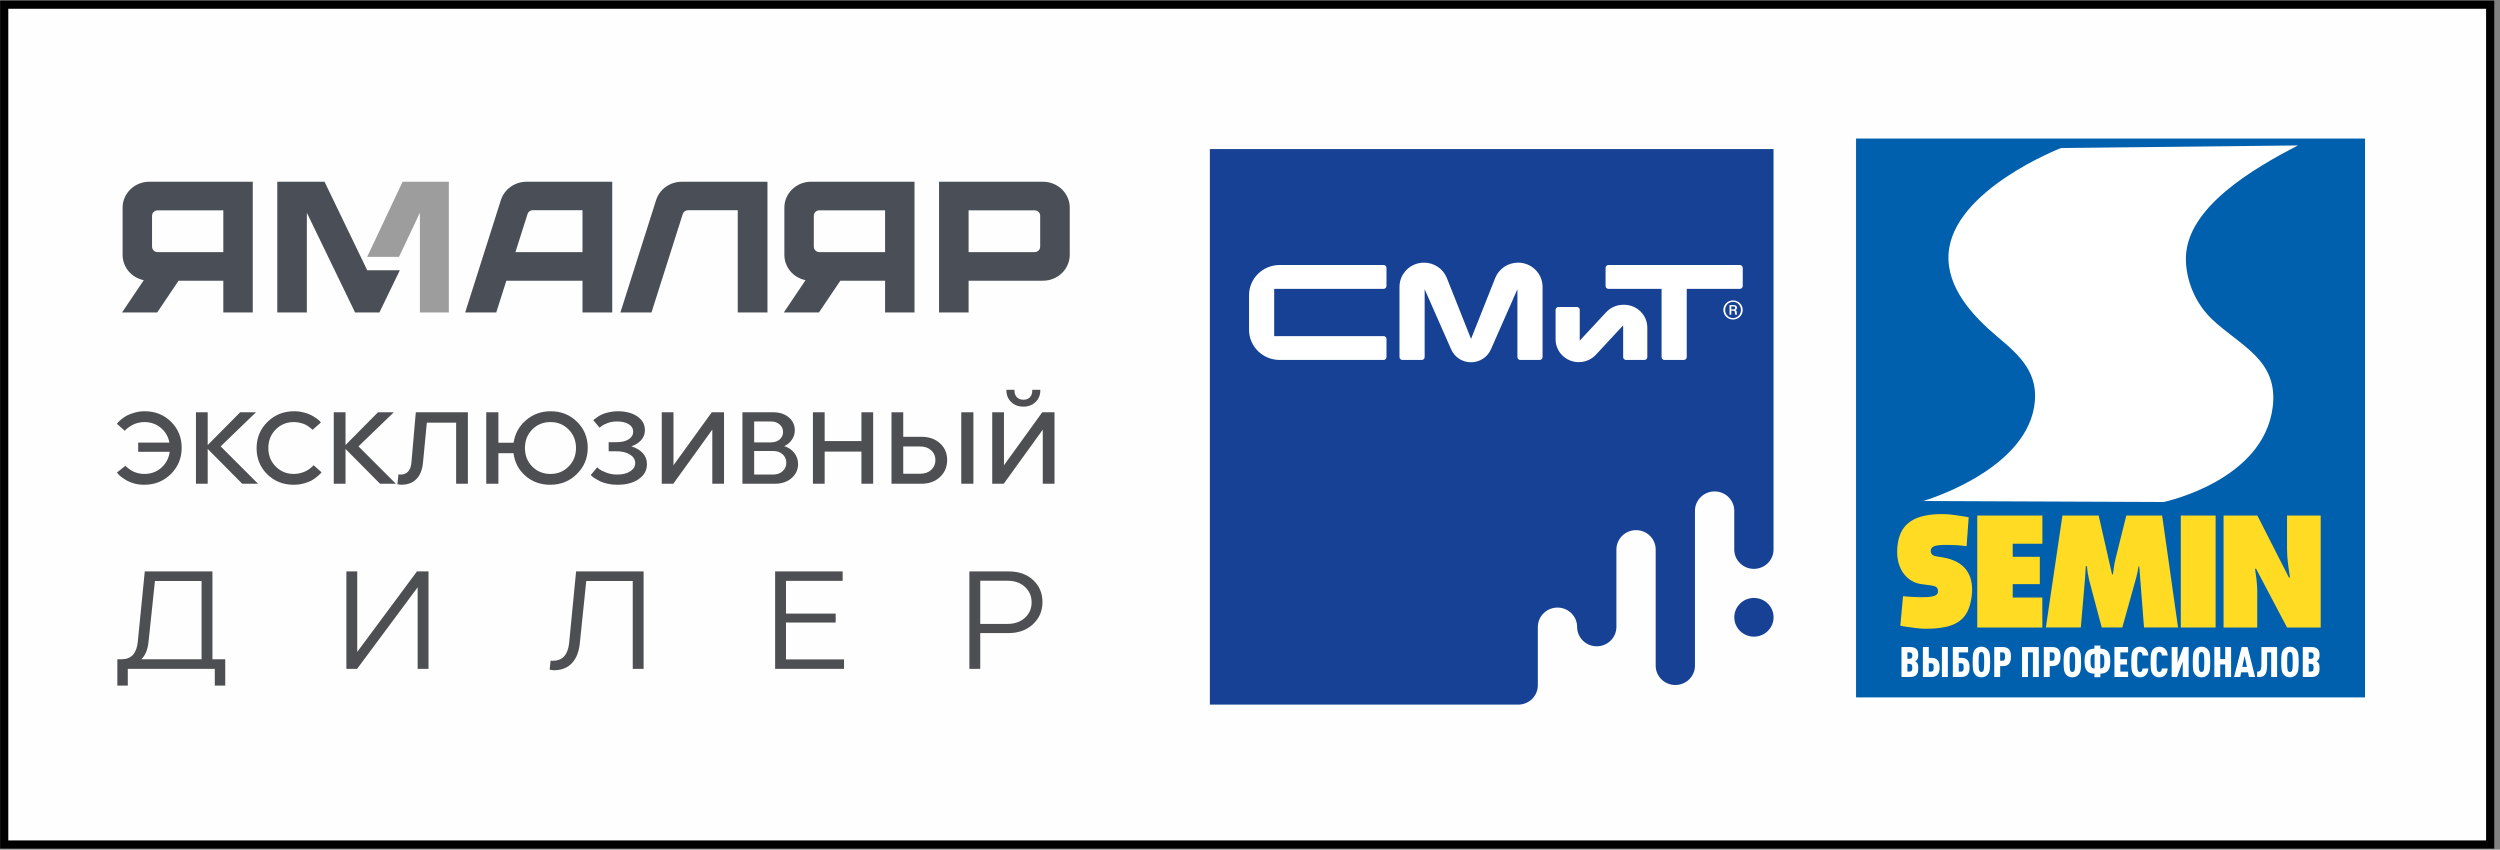 <?xml version="1.0" encoding="UTF-8"?> <svg xmlns="http://www.w3.org/2000/svg" width="306" height="104" viewBox="0 0 306 104" fill="none"><rect x="0" y="0" width="306" height="104" fill="#808080" stroke="none"/> <rect x="0.516" y="0.574" width="304.281" height="102.794" fill="#FEFEFE" stroke="black"></rect> <g clip-path="url(#clip0_91_1578)"> <path d="M15.006 25.413V31.191C15.006 32.706 16.086 33.987 17.596 34.292L14.938 38.244H19.243L21.856 34.359H27.333V38.244H30.938V22.244H18.269C16.471 22.244 15.006 23.665 15.006 25.413ZM18.61 26.407C18.61 26.042 18.916 25.745 19.292 25.745H27.333V30.858H19.292C18.916 30.858 18.61 30.561 18.61 30.196V26.407Z" fill="#4A4F57"></path> <path d="M96.006 25.414V31.19C96.006 32.706 97.086 33.986 98.597 34.291L95.938 38.244H100.243L102.856 34.358H108.333V38.244H111.937V22.244H99.269C97.468 22.244 96.006 23.664 96.006 25.414ZM99.611 26.403C99.611 26.039 99.913 25.745 100.287 25.745H108.333V30.859H100.292C99.916 30.859 99.611 30.562 99.611 30.197V26.403Z" fill="#4A4F57"></path> <path d="M127.661 22.244H114.938V38.244H118.557V34.359H127.661C129.467 34.359 130.938 32.938 130.938 31.189V25.413C130.938 23.666 129.468 22.244 127.661 22.244ZM127.318 30.196C127.318 30.561 127.011 30.858 126.634 30.858H118.557V25.745H126.634C127.011 25.745 127.318 26.042 127.318 26.407V30.196Z" fill="#4A4F57"></path> <path d="M61.309 24.487L56.938 38.244H60.742L61.978 34.359H71.299V38.244H74.938V22.244H64.459C63.011 22.244 61.733 23.154 61.309 24.487ZM65.225 25.726H71.297V30.865H63.087L64.572 26.191C64.66 25.914 64.925 25.726 65.227 25.726H65.225Z" fill="#4A4F57"></path> <path d="M80.309 24.487L75.938 38.244H79.743L83.572 26.192C83.66 25.915 83.925 25.727 84.227 25.727H90.299V38.244H93.938V22.244H83.459C82.011 22.244 80.733 23.154 80.309 24.487Z" fill="#4A4F57"></path> <path d="M39.722 22.244H33.938V38.244H37.559V26.042L43.46 38.244H46.442L48.938 33.083H44.95L39.722 22.244Z" fill="#4A4F57"></path> <path d="M49.278 22.244L44.938 31.444H48.839L51.395 26.042V38.244H54.938V22.244H49.278Z" fill="#9D9D9D"></path> </g> <path opacity="0.8" d="M17.7 50.337C18.991 50.337 20.07 50.766 20.937 51.624C21.803 52.483 22.237 53.545 22.237 54.811C22.237 56.078 21.795 57.149 20.912 58.024C20.029 58.898 18.941 59.336 17.65 59.336C17.233 59.336 16.833 59.286 16.45 59.186C16.066 59.078 15.75 58.953 15.5 58.811C15.25 58.661 15.029 58.515 14.837 58.373C14.654 58.224 14.521 58.094 14.437 57.986L14.312 57.836L15.35 57.011C15.375 57.036 15.408 57.074 15.45 57.124C15.5 57.165 15.6 57.245 15.75 57.361C15.9 57.478 16.058 57.582 16.225 57.674C16.391 57.757 16.604 57.836 16.862 57.911C17.129 57.978 17.4 58.011 17.675 58.011C18.483 58.011 19.174 57.757 19.749 57.249C20.324 56.732 20.666 56.082 20.774 55.299H16.912V54.174H20.737C20.595 53.432 20.241 52.828 19.674 52.362C19.116 51.895 18.45 51.662 17.675 51.662C17.383 51.662 17.1 51.699 16.825 51.774C16.558 51.849 16.333 51.941 16.15 52.049C15.975 52.149 15.816 52.253 15.675 52.362C15.533 52.462 15.429 52.549 15.362 52.624L15.275 52.737L14.312 51.874C14.346 51.833 14.387 51.778 14.437 51.712C14.496 51.637 14.629 51.512 14.837 51.337C15.046 51.162 15.271 51.008 15.512 50.874C15.754 50.741 16.071 50.62 16.462 50.512C16.854 50.395 17.266 50.337 17.7 50.337ZM23.985 59.211V50.462H25.422V54.474L29.397 50.462H31.334L27.009 54.636L31.584 59.211H29.647L25.422 54.949V59.211H23.985ZM35.943 59.336C34.66 59.336 33.581 58.907 32.706 58.049C31.84 57.19 31.406 56.128 31.406 54.861C31.406 53.595 31.848 52.524 32.731 51.649C33.623 50.774 34.71 50.337 35.993 50.337C36.41 50.337 36.806 50.387 37.181 50.487C37.556 50.578 37.864 50.691 38.106 50.824C38.356 50.958 38.572 51.091 38.756 51.224C38.939 51.358 39.072 51.47 39.156 51.562L39.281 51.712L38.256 52.612C38.231 52.587 38.197 52.553 38.156 52.512C38.114 52.47 38.018 52.395 37.868 52.287C37.727 52.17 37.572 52.07 37.406 51.987C37.248 51.903 37.035 51.828 36.768 51.762C36.51 51.695 36.243 51.662 35.968 51.662C35.085 51.662 34.344 51.966 33.744 52.574C33.144 53.182 32.844 53.937 32.844 54.836C32.844 55.736 33.144 56.49 33.744 57.099C34.344 57.707 35.085 58.011 35.968 58.011C36.26 58.011 36.539 57.974 36.806 57.899C37.081 57.824 37.31 57.736 37.493 57.636C37.677 57.536 37.835 57.432 37.968 57.324C38.11 57.215 38.214 57.128 38.281 57.061C38.347 56.986 38.381 56.944 38.381 56.936L39.356 57.811C39.322 57.853 39.276 57.907 39.218 57.974C39.16 58.04 39.026 58.161 38.818 58.336C38.61 58.511 38.385 58.669 38.143 58.811C37.902 58.944 37.581 59.065 37.181 59.173C36.789 59.282 36.377 59.336 35.943 59.336ZM40.853 59.211V50.462H42.291V54.474L46.265 50.462H48.202L43.878 54.636L48.452 59.211H46.515L42.291 54.949V59.211H40.853ZM49.082 59.336L48.644 59.273L48.769 58.061C48.853 58.078 48.932 58.086 49.007 58.086C49.815 58.086 50.265 57.599 50.357 56.624L50.894 50.462H57.269V59.211H55.831V51.737H52.244L51.782 56.549C51.707 57.457 51.44 58.148 50.982 58.623C50.523 59.098 49.89 59.336 49.082 59.336ZM67.403 50.337C68.686 50.337 69.761 50.766 70.627 51.624C71.502 52.483 71.939 53.545 71.939 54.811C71.939 56.078 71.494 57.149 70.602 58.024C69.719 58.898 68.636 59.336 67.353 59.336C66.169 59.336 65.157 58.974 64.315 58.248C63.482 57.515 62.995 56.59 62.853 55.474H61.003V59.211H59.516V50.462H61.003V54.187H62.865C63.032 53.078 63.536 52.162 64.378 51.437C65.228 50.703 66.236 50.337 67.403 50.337ZM67.377 58.011C68.261 58.011 69.002 57.707 69.602 57.099C70.202 56.49 70.502 55.736 70.502 54.836C70.502 53.937 70.202 53.182 69.602 52.574C69.002 51.966 68.261 51.662 67.377 51.662C66.486 51.662 65.74 51.966 65.14 52.574C64.549 53.182 64.253 53.937 64.253 54.836C64.253 55.736 64.549 56.49 65.14 57.099C65.74 57.707 66.486 58.011 67.377 58.011ZM75.562 59.336C75.146 59.336 74.75 59.294 74.375 59.211C74 59.128 73.692 59.028 73.45 58.911C73.217 58.794 73.009 58.678 72.825 58.561C72.642 58.444 72.509 58.344 72.425 58.261L72.313 58.136L73.1 57.199C73.167 57.265 73.263 57.349 73.388 57.449C73.521 57.549 73.796 57.682 74.213 57.849C74.629 58.007 75.063 58.086 75.513 58.086C76.204 58.086 76.75 57.953 77.15 57.686C77.55 57.419 77.75 57.082 77.75 56.674C77.75 56.257 77.541 55.915 77.125 55.649C76.708 55.374 76.142 55.236 75.425 55.236H74.5V54.124H75.438C76.079 54.124 76.583 54.007 76.95 53.774C77.317 53.532 77.5 53.22 77.5 52.837C77.5 52.453 77.321 52.149 76.962 51.924C76.612 51.699 76.125 51.587 75.5 51.587C75.108 51.587 74.738 51.649 74.388 51.774C74.038 51.899 73.784 52.028 73.625 52.162L73.388 52.349L72.625 51.437C72.65 51.403 72.688 51.366 72.738 51.324C72.796 51.274 72.917 51.187 73.1 51.062C73.284 50.928 73.479 50.816 73.688 50.724C73.896 50.624 74.171 50.537 74.513 50.462C74.863 50.379 75.225 50.337 75.6 50.337C76.6 50.337 77.404 50.549 78.012 50.974C78.629 51.399 78.937 51.958 78.937 52.649C78.937 53.116 78.787 53.52 78.487 53.861C78.196 54.195 77.791 54.453 77.275 54.636C77.866 54.811 78.333 55.086 78.675 55.461C79.016 55.836 79.187 56.286 79.187 56.811C79.187 57.561 78.854 58.169 78.187 58.636C77.529 59.103 76.654 59.336 75.562 59.336ZM87.185 52.587L82.41 59.211H80.998V50.462H82.435V56.949L87.122 50.462H88.622V59.211H87.185V52.587ZM90.873 59.211V50.462H94.622C95.422 50.462 96.064 50.67 96.547 51.087C97.038 51.495 97.284 52.02 97.284 52.662C97.284 53.087 97.168 53.47 96.934 53.812C96.709 54.153 96.397 54.42 95.997 54.611C96.513 54.77 96.922 55.045 97.222 55.436C97.53 55.828 97.684 56.282 97.684 56.799C97.684 57.482 97.418 58.057 96.884 58.523C96.359 58.982 95.676 59.211 94.835 59.211H90.873ZM92.31 54.149H94.335C94.793 54.149 95.159 54.028 95.434 53.786C95.71 53.536 95.847 53.232 95.847 52.874C95.847 52.508 95.71 52.203 95.434 51.962C95.159 51.712 94.793 51.587 94.335 51.587H92.31V54.149ZM92.31 58.086H94.597C95.097 58.086 95.497 57.949 95.797 57.674C96.097 57.39 96.247 57.044 96.247 56.636C96.247 56.228 96.097 55.886 95.797 55.611C95.497 55.336 95.097 55.199 94.597 55.199H92.31V58.086ZM99.502 59.211V50.462H100.939V53.986H105.439V50.462H106.876V59.211H105.439V55.274H100.939V59.211H99.502ZM109.12 59.211V50.462H110.557V53.462H112.757C113.707 53.462 114.474 53.728 115.057 54.261C115.64 54.786 115.932 55.47 115.932 56.311C115.932 57.153 115.636 57.849 115.044 58.398C114.461 58.94 113.699 59.211 112.757 59.211H109.12ZM117.657 50.462H119.144V59.211H117.657V50.462ZM110.557 57.986H112.632C113.191 57.986 113.64 57.828 113.982 57.511C114.324 57.194 114.495 56.794 114.495 56.311C114.495 55.828 114.324 55.432 113.982 55.124C113.64 54.807 113.191 54.649 112.632 54.649H110.557V57.986ZM126.747 49.212C126.356 49.587 125.86 49.774 125.26 49.774C124.66 49.774 124.164 49.587 123.773 49.212C123.381 48.837 123.185 48.358 123.185 47.775V47.712H124.173V47.837C124.173 48.154 124.273 48.416 124.473 48.624C124.673 48.825 124.939 48.925 125.273 48.925C125.606 48.925 125.868 48.825 126.06 48.624C126.252 48.425 126.347 48.162 126.347 47.837V47.712H127.335V47.775C127.335 48.358 127.139 48.837 126.747 49.212ZM127.635 52.587L122.86 59.211H121.448V50.462H122.885V56.949L127.572 50.462H129.072V59.211H127.635V52.587Z" fill="#222428"></path> <path opacity="0.8" d="M26.002 80.694H27.569V83.915H26.291V81.87H15.642V83.915H14.364V80.694H14.875C16.067 80.694 16.732 79.973 16.868 78.53L17.72 69.942H26.002V80.694ZM18.18 78.564C18.078 79.53 17.783 80.24 17.294 80.694H24.672V71.118H18.964L18.18 78.564ZM51.121 71.885L43.709 81.87H42.397V69.942H43.726V79.791L51.036 69.942H52.45V81.87H51.121V71.885ZM67.769 82.04L67.275 81.972L67.394 80.865C67.485 80.876 67.576 80.882 67.667 80.882C68.837 80.882 69.502 80.16 69.661 78.718L70.513 69.942H78.777V81.87H77.448V71.118H71.757L70.973 78.701C70.871 79.769 70.547 80.592 70.001 81.171C69.456 81.751 68.712 82.04 67.769 82.04ZM94.876 81.87V69.942H103.14V71.101H96.205V75.105H102.288V76.196H96.205V80.711H103.31V81.87H94.876ZM118.653 81.87V69.942H123.475C124.702 69.942 125.696 70.295 126.457 70.999C127.218 71.703 127.598 72.601 127.598 73.691C127.598 74.782 127.206 75.691 126.423 76.418C125.65 77.133 124.651 77.491 123.424 77.491H119.982V81.87H118.653ZM119.982 76.366H123.321C124.196 76.366 124.906 76.116 125.451 75.617C125.997 75.117 126.269 74.486 126.269 73.725C126.269 72.964 125.997 72.334 125.451 71.834C124.906 71.334 124.196 71.084 123.321 71.084H119.982V76.366Z" fill="#222428"></path> <path d="M289.476 16.956H227.18V85.362H289.476V16.956Z" fill="#0060AD"></path> <path d="M271.191 63.103H266.93V76.807H271.191V63.103Z" fill="#FFDB24"></path> <path fill-rule="evenodd" clip-rule="evenodd" d="M272.164 63.103H276.3L280.169 70.701H280.294C280.121 69.554 279.933 68.373 279.933 67.21V63.103H284.052V76.807H279.933L276.143 69.61H276.017C276.158 70.555 276.285 71.445 276.285 72.355V76.807H272.164V63.103Z" fill="#FFDB24"></path> <path fill-rule="evenodd" clip-rule="evenodd" d="M254.691 76.806L255.194 70.954C255.242 70.408 255.272 69.844 255.305 69.301H255.445C255.478 69.882 255.588 70.427 255.713 71.008L257.254 76.805H259.77L261.483 70.661C261.609 70.225 261.687 69.752 261.766 69.299H261.844L262.428 76.805H266.594L264.645 63.102H260.258L258.92 68.482C258.78 69.065 258.7 69.698 258.622 70.298H258.512L256.876 63.102H252.441L250.414 76.801L254.689 76.805L254.691 76.806Z" fill="#FFDB24"></path> <path fill-rule="evenodd" clip-rule="evenodd" d="M249.978 73.137H246.357V71.497H249.674V68.156H246.357V66.554H249.988V63.103H242.016V76.807H249.984L249.978 73.137Z" fill="#FFDB24"></path> <path fill-rule="evenodd" clip-rule="evenodd" d="M241.204 73.716C240.694 75.972 239.267 76.96 235.676 76.96C235.152 76.96 234.445 76.887 233.484 76.737L232.988 76.663L232.599 76.588L232.929 72.986H233.094L233.471 73.022L234.086 73.06L234.506 73.078C234.641 73.078 234.763 73.095 234.898 73.095C235.513 73.095 235.724 73.095 235.979 73.078C236.97 72.986 237.227 72.761 237.212 72.33C237.212 72.013 237.016 71.789 236.655 71.716L236.37 71.658L236.235 71.641L235.139 71.491C234.899 71.455 234.656 71.399 234.419 71.305C233.053 70.743 232.211 69.364 232.211 67.536C232.211 67.162 232.241 66.788 232.317 66.36C232.707 64.137 234.269 62.908 237.753 62.927C238.323 62.927 238.939 62.984 240.111 63.169L240.698 63.261L240.968 63.318L240.711 66.846L240.335 66.809L240.005 66.771C239.689 66.734 239.343 66.734 238.967 66.713L238.576 66.696H237.975C237.841 66.696 237.706 66.696 237.571 66.713C236.881 66.771 236.685 66.846 236.49 67.013C236.385 67.124 236.324 67.293 236.324 67.44C236.324 67.553 236.355 67.686 236.416 67.778C236.52 67.945 236.67 68.058 237.196 68.131L237.782 68.223L237.888 68.244C240.172 68.654 241.386 69.98 241.386 72.161C241.386 72.627 241.327 73.151 241.205 73.713L241.204 73.716Z" fill="#FFDB24"></path> <path fill-rule="evenodd" clip-rule="evenodd" d="M252.274 18.116C252.274 18.116 238.987 23.255 238.503 31.079C238.248 35.186 241.43 38.648 244.444 41.184C247.172 43.478 249.703 45.682 248.971 49.857C247.581 57.802 235.383 61.326 235.383 61.326L264.806 61.449C264.806 61.449 277.044 58.919 278.18 49.825C278.909 43.973 274.099 42.3 270.715 39.039C268.33 36.741 267.477 33.636 267.557 31.407C267.774 25.388 275.64 20.702 281.271 17.802L252.272 18.114L252.274 18.116Z" fill="white"></path> <path fill-rule="evenodd" clip-rule="evenodd" d="M234.792 81.786C234.792 81.424 234.747 81.224 234.593 81.063C234.551 81.017 234.49 80.971 234.424 80.935C234.494 80.898 234.545 80.858 234.593 80.812C234.747 80.656 234.792 80.457 234.792 80.194C234.792 79.793 234.726 79.602 234.553 79.431C234.395 79.277 234.156 79.195 233.793 79.195H232.742V82.862H233.793C234.156 82.862 234.395 82.778 234.547 82.621C234.731 82.431 234.792 82.208 234.792 81.786ZM234.068 81.727C234.068 82.062 233.987 82.203 233.696 82.203H233.466V81.253H233.696C233.977 81.253 234.068 81.393 234.068 81.727ZM234.068 80.246C234.068 80.513 233.987 80.637 233.705 80.637H233.466V79.853H233.705C233.99 79.853 234.068 79.976 234.068 80.244V80.246ZM238.414 82.862V79.195H237.69V82.862H238.414ZM237.405 81.694C237.405 80.979 237.171 80.522 236.384 80.522H236.084V79.195H235.36V82.862H236.386C237.173 82.862 237.407 82.41 237.407 81.694H237.405ZM236.681 81.694C236.681 81.924 236.671 82.204 236.365 82.204H236.084V81.182H236.365C236.671 81.182 236.681 81.46 236.681 81.694ZM241.074 81.694C241.074 80.979 240.838 80.522 240.053 80.522H239.751V79.855H240.893V79.195H239.025V82.862H240.051C240.836 82.862 241.072 82.41 241.072 81.694H241.074ZM240.35 81.694C240.35 81.924 240.335 82.204 240.059 82.204H239.753V81.182H240.059C240.335 81.182 240.35 81.46 240.35 81.694ZM243.589 81.029C243.589 80.325 243.574 79.839 243.319 79.525C243.156 79.32 242.917 79.155 242.523 79.155C242.13 79.155 241.891 79.318 241.727 79.525C241.473 79.839 241.457 80.325 241.457 81.029C241.457 81.733 241.473 82.218 241.727 82.532C241.891 82.74 242.13 82.904 242.523 82.904C242.917 82.904 243.156 82.74 243.319 82.532C243.574 82.218 243.589 81.734 243.589 81.029ZM242.865 81.029C242.865 81.472 242.854 81.93 242.768 82.101C242.727 82.185 242.656 82.247 242.523 82.247C242.39 82.247 242.32 82.185 242.278 82.101C242.191 81.93 242.181 81.474 242.181 81.029C242.181 80.584 242.191 80.127 242.278 79.956C242.32 79.874 242.39 79.814 242.523 79.814C242.656 79.814 242.727 79.876 242.768 79.956C242.854 80.127 242.865 80.585 242.865 81.029ZM246.141 80.365C246.141 79.65 245.907 79.197 245.121 79.197H244.096V82.864H244.82V81.535H245.121C245.907 81.535 246.141 81.082 246.141 80.367V80.365ZM245.417 80.365C245.417 80.595 245.402 80.875 245.126 80.875H244.82V79.855H245.126C245.402 79.855 245.417 80.133 245.417 80.365ZM249.549 82.864V79.197H247.499V82.864H248.223V79.857H248.826V82.864H249.549ZM252.207 80.365C252.207 79.65 251.972 79.197 251.187 79.197H250.161V82.864H250.885V81.535H251.185C251.97 81.535 252.206 81.082 252.206 80.367L252.207 80.365ZM251.484 80.365C251.484 80.595 251.468 80.875 251.193 80.875H250.887V79.855H251.193C251.468 79.855 251.484 80.133 251.484 80.365ZM254.723 81.029C254.723 80.325 254.708 79.839 254.453 79.525C254.29 79.32 254.05 79.155 253.657 79.155C253.264 79.155 253.024 79.318 252.861 79.525C252.606 79.839 252.589 80.325 252.589 81.029C252.589 81.733 252.605 82.218 252.861 82.532C253.024 82.74 253.264 82.904 253.657 82.904C254.05 82.904 254.29 82.74 254.453 82.532C254.708 82.218 254.723 81.734 254.723 81.029ZM253.999 81.029C253.999 81.472 253.99 81.93 253.902 82.101C253.86 82.185 253.79 82.247 253.657 82.247C253.524 82.247 253.452 82.185 253.412 82.101C253.325 81.93 253.315 81.474 253.315 81.029C253.315 80.584 253.325 80.127 253.412 79.956C253.454 79.874 253.524 79.814 253.657 79.814C253.79 79.814 253.86 79.876 253.902 79.956C253.988 80.127 253.999 80.585 253.999 81.029ZM258.295 80.927C258.295 80.106 258.156 79.427 257.085 79.391V79.011H256.361V79.391C255.289 79.427 255.152 80.106 255.152 80.927C255.152 81.748 255.289 82.425 256.361 82.46V82.893H257.085V82.46C258.156 82.423 258.295 81.738 258.295 80.927ZM257.571 80.927C257.571 81.502 257.526 81.807 257.071 81.825V80.031C257.526 80.046 257.571 80.352 257.571 80.929V80.927ZM256.378 81.825C255.924 81.809 255.878 81.502 255.878 80.927C255.878 80.352 255.924 80.046 256.378 80.029V81.823V81.825ZM260.48 82.864V82.204H259.53V81.343H260.347V80.683H259.53V79.855H260.48V79.195H258.806V82.862H260.48V82.864ZM262.959 81.817H262.236C262.23 81.921 262.22 82.022 262.179 82.101C262.139 82.189 262.066 82.247 261.933 82.247C261.8 82.247 261.73 82.185 261.688 82.101C261.601 81.93 261.591 81.474 261.591 81.029C261.591 80.584 261.603 80.127 261.688 79.956C261.728 79.874 261.8 79.814 261.933 79.814C262.066 79.814 262.137 79.864 262.179 79.953C262.22 80.029 262.23 80.135 262.236 80.236H262.959C262.944 79.887 262.821 79.598 262.633 79.419C262.448 79.243 262.236 79.156 261.933 79.156C261.54 79.156 261.301 79.32 261.137 79.527C260.883 79.841 260.868 80.327 260.868 81.031C260.868 81.734 260.883 82.22 261.137 82.534C261.301 82.742 261.54 82.906 261.933 82.906C262.236 82.906 262.448 82.818 262.633 82.644C262.821 82.461 262.944 82.17 262.959 81.819V81.817ZM265.327 81.817H264.603C264.599 81.921 264.588 82.022 264.546 82.101C264.506 82.189 264.434 82.247 264.301 82.247C264.168 82.247 264.098 82.185 264.056 82.101C263.968 81.93 263.959 81.474 263.959 81.029C263.959 80.584 263.968 80.127 264.056 79.956C264.096 79.874 264.166 79.814 264.301 79.814C264.436 79.814 264.506 79.864 264.546 79.953C264.586 80.029 264.597 80.135 264.603 80.236H265.327C265.312 79.887 265.188 79.598 265 79.419C264.816 79.243 264.601 79.156 264.301 79.156C263.908 79.156 263.668 79.32 263.505 79.527C263.25 79.841 263.235 80.327 263.235 81.031C263.235 81.734 263.25 82.22 263.505 82.534C263.668 82.742 263.909 82.906 264.301 82.906C264.601 82.906 264.816 82.818 265 82.644C265.188 82.461 265.312 82.17 265.327 81.819V81.817ZM267.892 82.864V79.197H267.25L266.535 81.094V79.197H265.811V82.864H266.471L267.17 80.967V82.864H267.894H267.892ZM270.529 81.029C270.529 80.325 270.514 79.839 270.259 79.525C270.096 79.32 269.856 79.155 269.463 79.155C269.07 79.155 268.83 79.318 268.667 79.525C268.412 79.839 268.397 80.325 268.397 81.029C268.397 81.733 268.412 82.218 268.667 82.532C268.83 82.74 269.07 82.904 269.463 82.904C269.856 82.904 270.094 82.74 270.259 82.532C270.516 82.218 270.529 81.734 270.529 81.029ZM269.805 81.029C269.805 81.472 269.796 81.93 269.708 82.101C269.668 82.185 269.596 82.247 269.463 82.247C269.33 82.247 269.258 82.185 269.218 82.101C269.132 81.93 269.121 81.474 269.121 81.029C269.121 80.584 269.131 80.127 269.218 79.956C269.26 79.874 269.33 79.814 269.463 79.814C269.596 79.814 269.666 79.876 269.708 79.956C269.794 80.127 269.805 80.585 269.805 81.029ZM273.086 82.864V79.197H272.362V80.67H271.76V79.197H271.036V82.864H271.76V81.328H272.362V82.864H273.086ZM276.029 82.864L275.097 79.197H274.382L273.449 82.864H274.204L274.319 82.291H275.157L275.275 82.864H276.029ZM275.021 81.633H274.458L274.739 80.273L275.021 81.633ZM278.718 82.864V79.197H276.795V81.324C276.795 82.126 276.586 82.204 276.335 82.204H276.274V82.864H276.495C277.055 82.864 277.494 82.699 277.494 81.389V79.855H277.994V82.862H278.718V82.864ZM281.355 81.029C281.355 80.325 281.34 79.839 281.085 79.525C280.922 79.32 280.682 79.155 280.289 79.155C279.896 79.155 279.656 79.318 279.493 79.525C279.238 79.839 279.223 80.325 279.223 81.029C279.223 81.733 279.238 82.218 279.493 82.532C279.656 82.74 279.898 82.904 280.289 82.904C280.681 82.904 280.922 82.74 281.085 82.532C281.34 82.218 281.355 81.734 281.355 81.029ZM280.631 81.029C280.631 81.472 280.62 81.93 280.534 82.101C280.492 82.185 280.422 82.247 280.289 82.247C280.156 82.247 280.086 82.185 280.044 82.101C279.957 81.93 279.947 81.474 279.947 81.029C279.947 80.584 279.957 80.127 280.044 79.956C280.084 79.874 280.154 79.814 280.289 79.814C280.424 79.814 280.492 79.876 280.534 79.956C280.62 80.127 280.631 80.585 280.631 81.029ZM283.911 81.788C283.911 81.426 283.865 81.226 283.711 81.065C283.669 81.019 283.608 80.973 283.542 80.936C283.612 80.9 283.664 80.86 283.711 80.814C283.863 80.658 283.911 80.459 283.911 80.196C283.911 79.795 283.844 79.603 283.671 79.433C283.513 79.279 283.274 79.197 282.911 79.197H281.86V82.864H282.911C283.274 82.864 283.512 82.78 283.665 82.623C283.848 82.433 283.911 82.21 283.911 81.788ZM283.187 81.729C283.187 82.064 283.105 82.204 282.814 82.204H282.586V81.255H282.814C283.095 81.255 283.187 81.395 283.187 81.729ZM283.187 80.248C283.187 80.515 283.105 80.639 282.826 80.639H282.586V79.855H282.826C283.111 79.855 283.187 79.978 283.187 80.246V80.248Z" fill="white"></path> <g clip-path="url(#clip1_91_1578)"> <path d="M188.23 76.737V83.877C188.23 85.185 187.154 86.246 185.826 86.246H148.086V18.246H217.08V67.259C217.08 68.568 216.004 69.629 214.676 69.629C213.348 69.629 212.272 68.568 212.272 67.259V62.52C212.272 61.212 211.196 60.151 209.868 60.151C208.54 60.151 207.463 61.212 207.463 62.52V81.475C207.463 82.783 206.387 83.844 205.059 83.844C203.732 83.844 202.655 82.783 202.655 81.475V67.259C202.655 65.951 201.579 64.89 200.252 64.89C198.924 64.89 197.848 65.951 197.848 67.259V76.737C197.848 78.045 196.771 79.106 195.444 79.106C194.116 79.106 193.04 78.045 193.04 76.737C193.04 75.428 191.964 74.368 190.636 74.368C189.308 74.368 188.232 75.428 188.232 76.737H188.23ZM217.086 75.556C217.086 74.248 216.01 73.187 214.682 73.187C213.354 73.187 212.278 74.248 212.278 75.556C212.278 76.864 213.354 77.925 214.682 77.925C216.01 77.925 217.086 76.864 217.086 75.556Z" fill="#164194"></path> <path d="M169.351 35.357H155.961V41.14H169.35C169.546 41.14 169.705 41.297 169.705 41.49V43.709C169.705 43.902 169.546 44.058 169.35 44.058H156.629C154.56 44.058 152.883 42.406 152.883 40.367V36.13C152.883 34.091 154.56 32.438 156.629 32.438H169.351C169.547 32.438 169.705 32.595 169.705 32.788V35.007C169.705 35.2 169.546 35.356 169.351 35.356V35.357ZM213.313 37.939C213.313 38.585 212.79 39.11 212.125 39.11C211.46 39.11 210.937 38.584 210.937 37.939C210.937 37.294 211.46 36.768 212.125 36.768C212.79 36.768 213.313 37.293 213.313 37.939ZM213.089 37.939C213.089 37.387 212.665 36.945 212.125 36.945C211.586 36.945 211.161 37.387 211.161 37.939C211.161 38.491 211.585 38.933 212.125 38.933C212.665 38.933 213.089 38.491 213.089 37.939ZM212.624 38.514H212.397C212.352 38.471 212.362 38.437 212.352 38.247C212.352 38.14 212.339 38.029 212.091 38.029H211.911V38.515H211.691V37.344H212.217C212.339 37.344 212.607 37.378 212.607 37.682C212.607 37.762 212.584 37.876 212.407 37.949V37.956C212.56 37.983 212.567 38.123 212.577 38.237C212.587 38.418 212.577 38.451 212.624 38.515V38.514ZM212.383 37.682C212.383 37.538 212.288 37.504 212.142 37.504H211.911V37.869H212.166C212.346 37.869 212.384 37.765 212.384 37.682H212.383ZM183.016 34.026L180.054 41.483L177.093 34.026C176.643 32.893 175.534 32.148 174.299 32.148C172.643 32.148 171.299 33.471 171.299 35.104V43.709C171.299 43.902 171.458 44.058 171.654 44.058H174.023C174.219 44.058 174.378 43.902 174.378 43.709V35.403L177.627 42.775C178.047 43.727 179 44.343 180.054 44.343C181.108 44.343 182.061 43.727 182.481 42.775L185.731 35.403V43.709C185.731 43.902 185.889 44.058 186.085 44.058H188.454C188.65 44.058 188.809 43.902 188.809 43.709V35.104C188.809 33.471 187.466 32.148 185.809 32.148C184.574 32.148 183.465 32.893 183.015 34.026H183.016ZM212.958 32.439H196.877C196.681 32.439 196.522 32.595 196.522 32.788V35.007C196.522 35.201 196.681 35.357 196.877 35.357H203.378V43.708C203.378 43.902 203.537 44.058 203.733 44.058H206.102C206.298 44.058 206.456 43.901 206.456 43.708V35.357H212.958C213.154 35.357 213.312 35.2 213.312 35.007V32.788C213.312 32.595 213.154 32.439 212.958 32.439H212.958ZM196.594 38.214L193.361 41.694V37.924C193.361 37.731 193.202 37.574 193.006 37.574H190.758C190.562 37.574 190.404 37.731 190.404 37.924V41.529C190.404 43.074 191.675 44.327 193.242 44.327C194.039 44.327 194.798 43.997 195.336 43.419L198.675 39.824V43.709C198.675 43.902 198.834 44.058 199.03 44.058H201.277C201.473 44.058 201.632 43.902 201.632 43.709V40.103C201.632 38.558 200.361 37.306 198.793 37.306H198.687C197.891 37.306 197.131 37.635 196.594 38.214Z" fill="white"></path> </g> <defs> <clipPath id="clip0_91_1578"> <rect width="116" height="16" fill="white" transform="translate(14.938 22.244)"></rect> </clipPath> <clipPath id="clip1_91_1578"> <rect width="69" height="68" fill="white" transform="translate(148.086 18.246)"></rect> </clipPath> </defs> </svg> 
